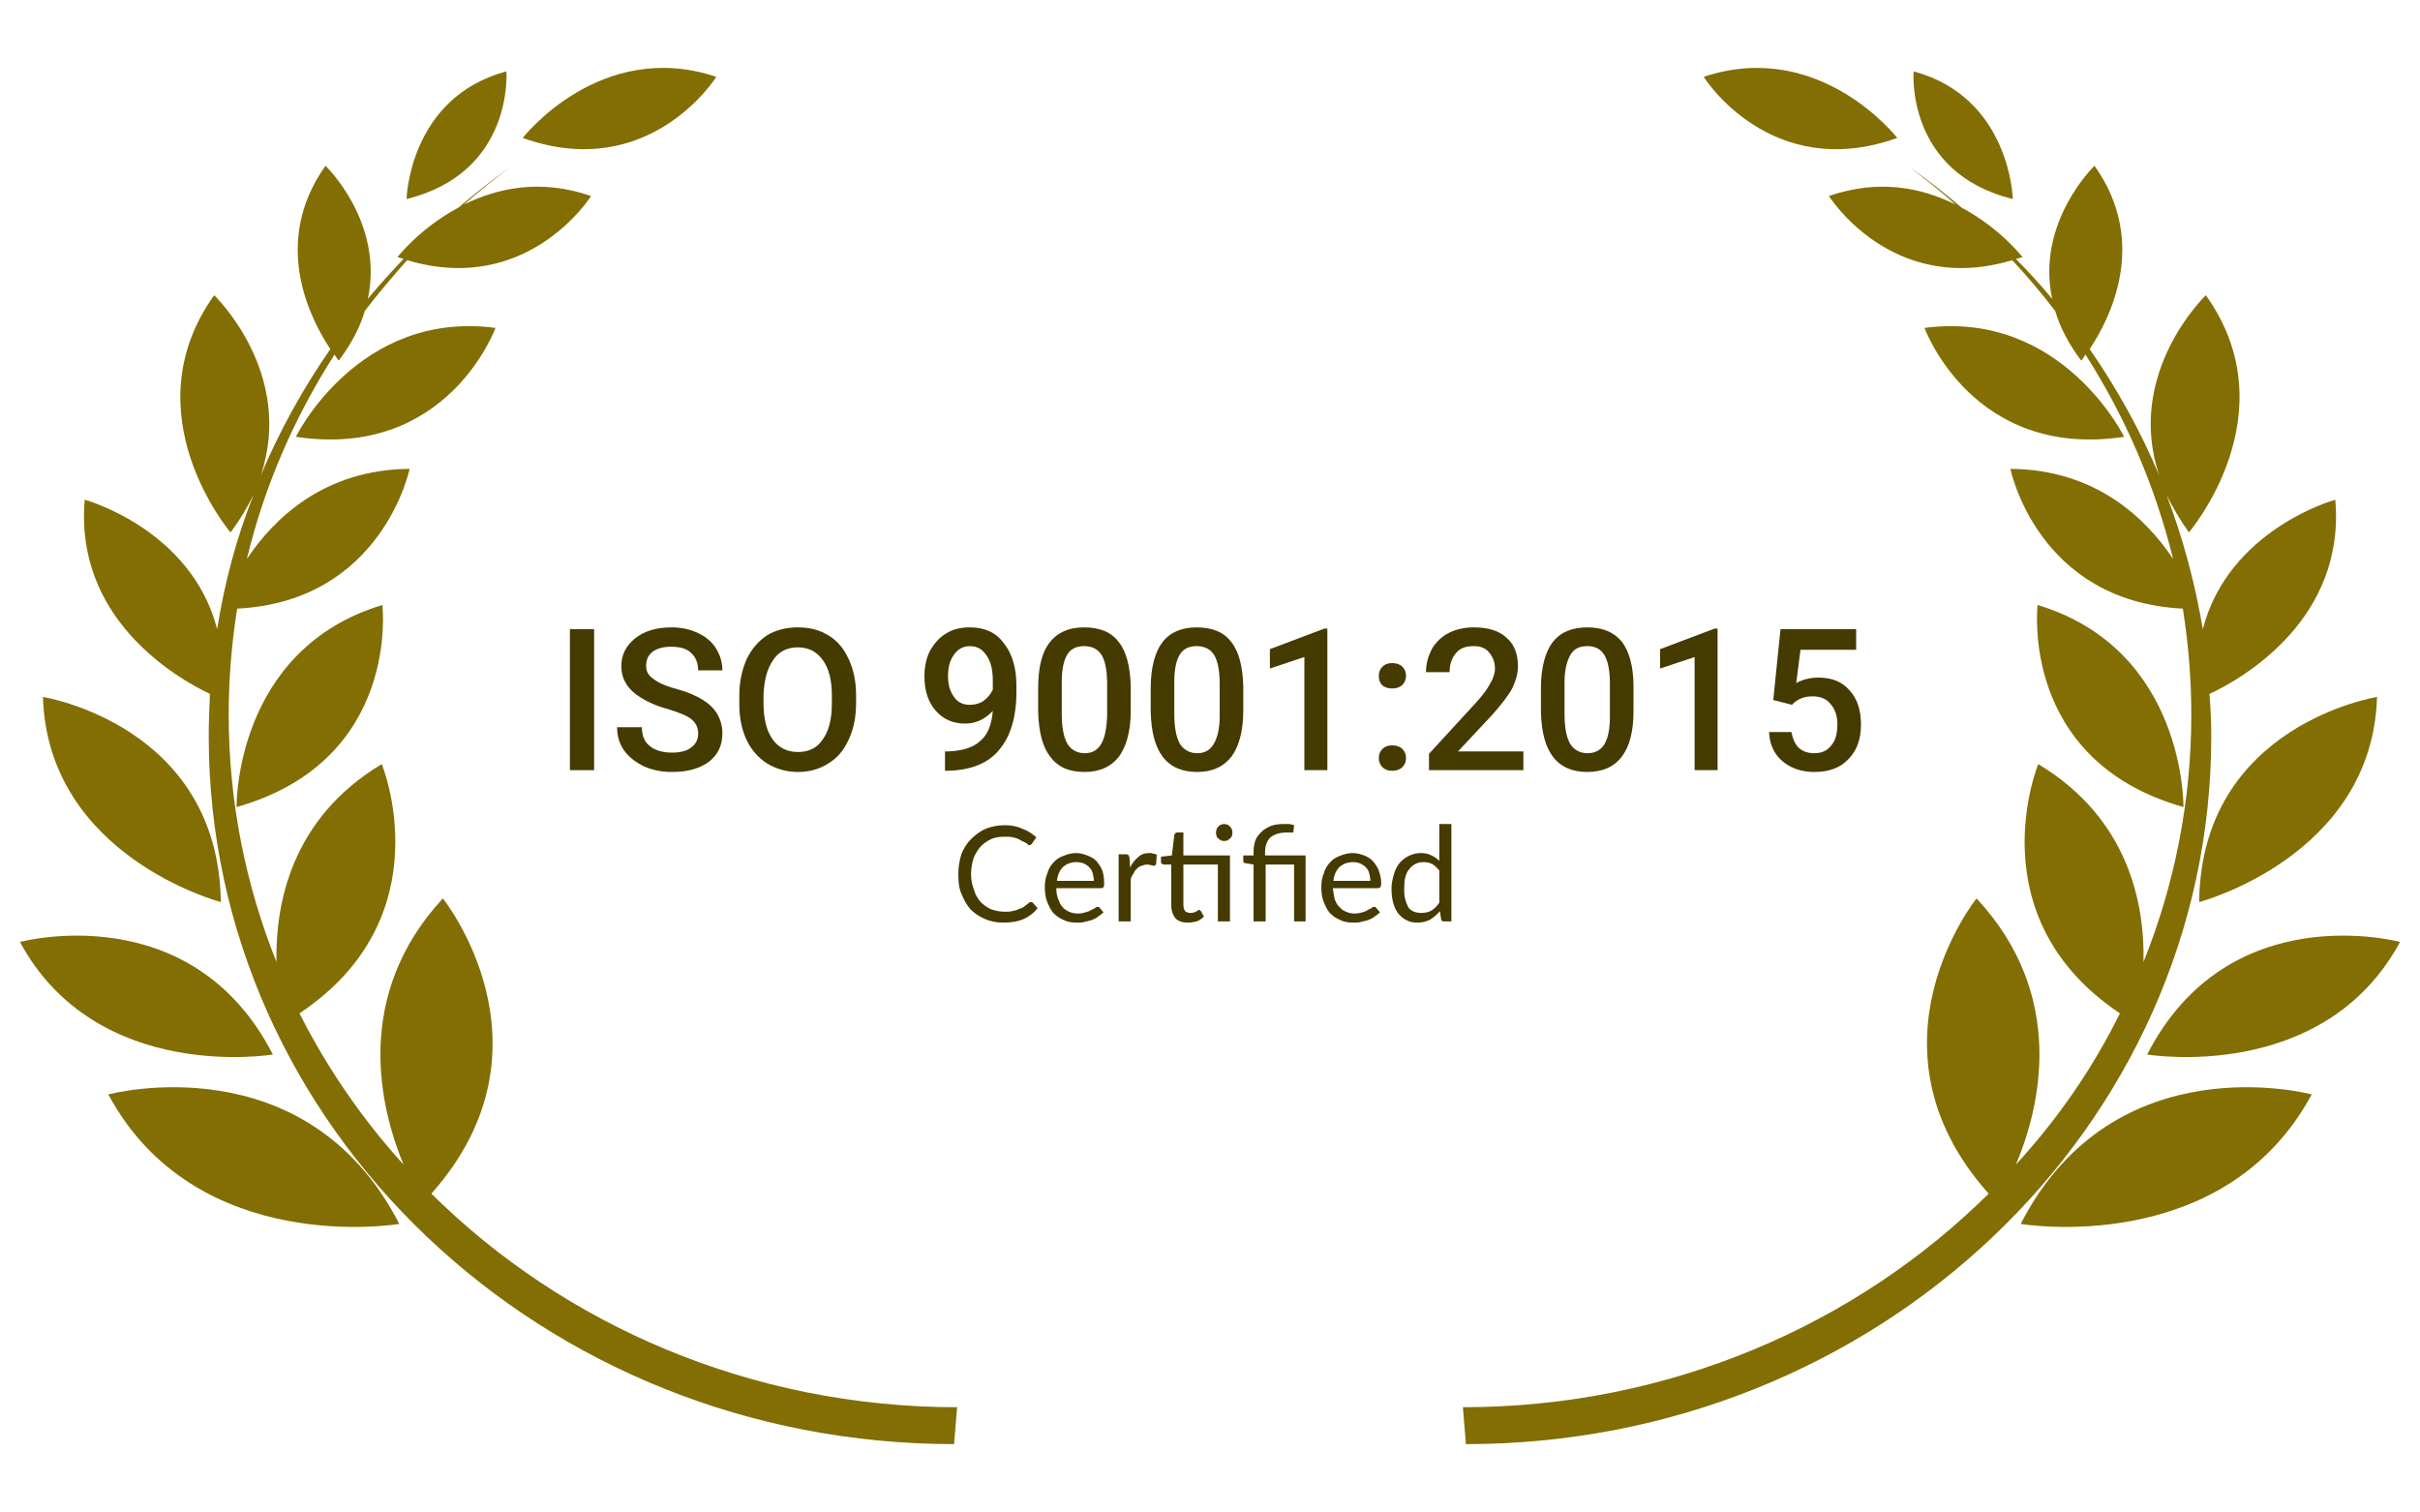 <?xml version="1.0" encoding="UTF-8"?>
<!DOCTYPE svg PUBLIC "-//W3C//DTD SVG 1.1//EN" "http://www.w3.org/Graphics/SVG/1.1/DTD/svg11.dtd">
<!-- Creator: CorelDRAW X7 -->
<svg xmlns="http://www.w3.org/2000/svg" xml:space="preserve" width="4in" height="2.5in" version="1.1" style="shape-rendering:geometricPrecision; text-rendering:geometricPrecision; image-rendering:optimizeQuality; fill-rule:evenodd; clip-rule:evenodd"
viewBox="0 0 4000 2500"
 xmlns:xlink="http://www.w3.org/1999/xlink">
 <defs>
  <style type="text/css">
   <![CDATA[
    .fil0 {fill:#826E03}
    .fil1 {fill:#453A00;fill-rule:nonzero}
    .fil2 {fill:#453A00;fill-rule:nonzero}
   ]]>
  </style>
 </defs>
 <g id="Layer_x0020_1">
  <path id="path-1" class="fil0" d="M3635 1491c3,-293 294,-339 294,-339 -8,264 -294,339 -294,339zm-26 -157c-272,-77 -241,-334 -241,-334 245,74 241,334 241,334zm-98 -612c-251,38 -330,-180 -330,-180 227,-30 330,180 330,180zm141 425c2,23 3,47 3,70 0,646 -552,1170 -1232,1170 0,0 -5,-61 -5,-61 341,0 650,-136 869,-353 -217,-243 -20,-488 -20,-488 150,161 105,346 65,440 69,-75 127,-159 172,-250 -239,-160 -135,-412 -135,-412 150,90 176,232 174,327 51,-127 79,-265 79,-409 0,-60 -5,-118 -14,-175 -241,-12 -285,-231 -285,-231 142,1 225,83 269,149 -30,-121 -79,-235 -145,-338 -4,7 -7,10 -7,10 -21,-28 -35,-55 -43,-82 -22,-29 -46,-57 -71,-84 -199,60 -303,-106 -303,-106 84,-29 155,-13 209,14 -24,-22 -50,-42 -76,-62 30,21 58,43 86,67 64,34 101,82 101,82 -4,1 -7,2 -11,3 21,21 41,43 60,66 -27,-127 70,-220 70,-220 91,128 24,255 -8,303 45,65 84,135 115,209 -57,-170 77,-298 77,-298 140,196 -28,392 -28,392 -15,-21 -27,-42 -37,-62 27,71 47,145 60,222 43,-166 219,-214 219,-214 17,196 -150,294 -208,321zm-489 -1029c160,43 164,211 164,211 -178,-44 -164,-211 -164,-211zm-347 9c192,-64 320,101 320,101 -210,75 -320,-101 -320,-101zm1005 1682c-146,271 -481,214 -481,214 155,-302 481,-214 481,-214zm-272 -66c135,-263 418,-186 418,-186 -127,235 -418,186 -418,186z"/>
  <path id="path-2" class="fil0" d="M864 228c0,0 128,-165 320,-101 0,0 -110,176 -320,101zm-473 1106c0,0 -4,-260 241,-334 0,0 31,257 -241,334zm98 -612c0,0 103,-210 330,-180 0,0 -79,218 -330,180zm488 -398c0,0 -104,166 -304,106 -24,27 -48,55 -70,84 -8,27 -22,54 -43,82 0,0 -3,-3 -7,-10 -66,103 -116,217 -145,338 44,-66 127,-148 269,-149 0,0 -45,219 -285,231 -9,57 -14,115 -14,175 0,144 28,282 79,409 -2,-95 24,-237 174,-327 0,0 104,252 -136,412 46,91 104,175 172,250 -39,-94 -84,-279 65,-440 0,0 197,245 -19,488 219,217 528,353 869,353 0,0 -5,61 -5,61 -681,0 -1232,-524 -1232,-1170 0,-23 1,-47 2,-70 -57,-27 -224,-125 -207,-321 0,0 176,48 219,214 12,-77 32,-151 60,-222 -10,20 -22,41 -38,62 0,0 -167,-196 -27,-392 0,0 134,128 77,298 31,-74 70,-144 115,-209 -32,-48 -99,-175 -8,-303 0,0 97,93 70,220 19,-23 39,-45 59,-66 -3,-1 -6,-2 -10,-3 0,0 37,-48 101,-82 28,-24 56,-46 86,-67 -27,20 -52,40 -77,62 55,-27 126,-43 210,-14zm-305 5c0,0 4,-168 165,-211 0,0 13,167 -165,211zm-307 1162c0,0 -286,-75 -294,-339 0,0 290,46 294,339zm86 252c0,0 -291,49 -418,-186 0,0 283,-77 418,186zm209 280c0,0 -335,57 -481,-214 0,0 326,-88 481,214z"/>
  <polygon class="fil1" points="982,1273 942,1273 942,1040 982,1040 "/>
  <path id="1" class="fil1" d="M1154 1213c0,-11 -4,-18 -11,-24 -7,-6 -20,-11 -39,-17 -19,-5 -34,-12 -45,-19 -21,-13 -32,-30 -32,-52 0,-19 8,-34 23,-46 15,-12 35,-18 60,-18 16,0 30,3 43,9 13,6 23,14 30,25 7,11 11,23 11,37l-40 0c0,-12 -4,-22 -12,-29 -7,-7 -18,-10 -33,-10 -13,0 -23,3 -30,8 -8,6 -11,14 -11,24 0,9 4,16 12,21 7,6 20,12 39,17 18,5 32,11 43,18 11,7 19,15 24,24 5,9 8,19 8,31 0,20 -7,35 -22,47 -15,11 -35,17 -61,17 -17,0 -32,-3 -46,-9 -14,-7 -25,-15 -33,-26 -8,-11 -12,-24 -12,-39l41 0c0,14 4,24 13,31 8,7 21,11 37,11 14,0 25,-3 32,-9 7,-5 11,-13 11,-22z"/>
  <path id="2" class="fil1" d="M1415 1162c0,23 -4,43 -12,60 -8,18 -19,31 -34,40 -14,9 -31,14 -50,14 -19,0 -36,-5 -51,-14 -14,-9 -26,-22 -34,-39 -8,-17 -12,-37 -12,-59l0 -14c0,-22 4,-42 12,-60 8,-17 19,-30 34,-40 15,-9 32,-13 51,-13 19,0 35,4 50,13 15,9 26,22 34,40 8,17 12,37 12,59l0 13zm-40 -12c0,-26 -5,-45 -15,-59 -10,-14 -24,-21 -41,-21 -18,0 -32,7 -41,21 -10,14 -15,33 -16,58l0 13c0,26 5,46 15,60 10,14 24,21 42,21 18,0 32,-7 41,-21 10,-14 15,-33 15,-60l0 -12z"/>
  <path id="3" class="fil1" d="M1641 1175c-13,14 -28,21 -46,21 -20,0 -36,-7 -49,-22 -12,-14 -18,-33 -18,-56 0,-16 3,-30 9,-42 7,-12 15,-22 27,-29 11,-7 24,-10 39,-10 24,0 43,8 56,26 14,17 21,41 21,70l0 11c0,42 -10,74 -29,96 -18,22 -47,33 -84,34l-5 0 0 -32 6 0c22,-1 40,-6 52,-17 13,-11 19,-27 21,-50zm-38 -10c8,0 16,-2 22,-6 7,-5 12,-11 16,-19l0 -15c0,-17 -3,-31 -10,-41 -7,-11 -16,-16 -28,-16 -11,0 -20,5 -26,14 -7,9 -10,21 -10,35 0,14 3,26 10,35 6,9 15,13 26,13z"/>
  <path id="4" class="fil1" d="M1869 1175c0,33 -7,58 -19,75 -13,17 -32,26 -57,26 -26,0 -44,-8 -57,-25 -13,-17 -19,-41 -20,-74l0 -40c0,-33 6,-59 19,-75 13,-17 32,-25 57,-25 26,0 45,8 57,24 13,16 19,41 20,73l0 41zm-39 -44c0,-22 -3,-38 -9,-48 -6,-10 -16,-15 -29,-15 -12,0 -22,4 -28,14 -6,10 -9,25 -9,45l0 53c0,22 3,38 9,49 6,10 16,16 29,16 12,0 21,-5 27,-15 6,-10 9,-25 10,-46l0 -53z"/>
  <path id="5" class="fil1" d="M2055 1175c0,33 -7,58 -19,75 -13,17 -32,26 -57,26 -25,0 -44,-8 -57,-25 -13,-17 -19,-41 -20,-74l0 -40c0,-33 7,-59 19,-75 13,-17 32,-25 57,-25 26,0 45,8 57,24 13,16 19,41 20,73l0 41zm-39 -44c0,-22 -3,-38 -9,-48 -6,-10 -16,-15 -29,-15 -12,0 -22,4 -28,14 -6,10 -9,25 -9,45l0 53c0,22 3,38 9,49 6,10 16,16 29,16 12,0 21,-5 27,-15 6,-10 10,-25 10,-46l0 -53z"/>
  <polygon id="6" class="fil1" points="2194,1273 2156,1273 2156,1086 2099,1105 2099,1073 2189,1039 2194,1039 "/>
  <path id="7" class="fil1" d="M2301 1232c7,0 13,2 17,6 4,4 6,9 6,15 0,6 -2,11 -6,15 -4,4 -10,6 -17,6 -7,0 -12,-2 -16,-6 -4,-4 -6,-9 -6,-15 0,-6 2,-11 6,-15 4,-4 9,-6 16,-6zm0 -136c7,0 13,2 17,6 4,4 6,9 6,15 0,6 -2,11 -6,15 -4,4 -10,6 -17,6 -7,0 -12,-2 -16,-5 -4,-4 -6,-9 -6,-16 0,-6 2,-11 6,-15 4,-4 9,-6 16,-6z"/>
  <path id="8" class="fil1" d="M2518 1273l-156 0 0 -27 78 -85c11,-12 19,-23 23,-31 5,-8 8,-17 8,-25 0,-11 -4,-20 -10,-27 -6,-7 -14,-10 -25,-10 -13,0 -22,3 -29,11 -7,8 -11,18 -11,32l-39 0c0,-15 4,-27 10,-39 7,-11 16,-20 28,-26 12,-6 26,-9 41,-9 23,0 41,5 54,17 13,11 19,27 19,47 0,11 -3,23 -9,36 -7,13 -18,27 -33,44l-57 61 108 0 0 31z"/>
  <path id="9" class="fil1" d="M2700 1175c0,33 -6,58 -19,75 -12,17 -32,26 -57,26 -25,0 -44,-8 -57,-25 -13,-17 -19,-41 -20,-74l0 -40c0,-33 7,-59 19,-75 13,-17 32,-25 58,-25 25,0 44,8 57,24 12,16 19,41 19,73l0 41zm-39 -44c0,-22 -3,-38 -9,-48 -6,-10 -15,-15 -28,-15 -13,0 -22,4 -28,14 -6,10 -10,25 -10,45l0 53c0,22 3,38 9,49 6,10 16,16 29,16 12,0 22,-5 28,-15 6,-10 9,-25 9,-46l0 -53z"/>
  <polygon id="10" class="fil1" points="2839,1273 2801,1273 2801,1086 2744,1105 2744,1073 2834,1039 2839,1039 "/>
  <path id="11" class="fil1" d="M2931 1157l12 -117 125 0 0 34 -92 0 -7 55c11,-6 23,-9 37,-9 22,0 39,7 51,21 13,14 19,33 19,57 0,24 -7,43 -21,57 -13,14 -32,21 -56,21 -21,0 -39,-6 -53,-18 -14,-12 -21,-28 -22,-48l37 0c2,11 6,20 12,26 7,6 15,9 26,9 12,0 21,-4 28,-13 7,-8 10,-20 10,-35 0,-14 -4,-25 -11,-33 -7,-9 -17,-13 -30,-13 -7,0 -13,1 -18,3 -5,2 -11,5 -16,11l-31 -8z"/>
  <path class="fil2" d="M1704 1491c1,0 2,0 3,1l8 9c-6,8 -14,14 -23,18 -9,4 -20,6 -33,6 -12,0 -22,-2 -31,-6 -9,-4 -17,-9 -24,-16 -6,-7 -11,-16 -15,-26 -4,-9 -5,-20 -5,-32 0,-12 2,-23 5,-33 4,-10 9,-18 16,-25 7,-7 15,-13 24,-17 10,-4 20,-6 32,-6 11,0 21,2 29,6 9,3 16,8 23,14l-7 10c0,1 -1,1 -2,2 0,0 -1,1 -3,1 -1,0 -2,-1 -4,-3 -2,-1 -5,-3 -8,-4 -3,-2 -7,-4 -11,-5 -5,-2 -11,-2 -17,-2 -9,0 -16,1 -23,4 -6,3 -12,7 -17,12 -5,6 -9,12 -12,20 -2,7 -4,16 -4,26 0,10 2,18 5,26 2,8 6,14 11,20 5,5 11,9 17,12 7,2 14,4 22,4 5,0 9,0 13,-1 3,-1 7,-1 10,-3 3,-1 6,-2 9,-4 3,-2 5,-4 8,-6 1,-2 3,-2 4,-2z"/>
  <path id="1" class="fil2" d="M1808 1456c0,-5 -1,-9 -2,-13 -1,-4 -3,-7 -6,-10 -2,-2 -5,-4 -9,-6 -3,-1 -7,-2 -12,-2 -9,0 -16,3 -22,8 -5,5 -9,13 -10,23l61 0zm16 52c-3,3 -6,5 -9,7 -3,3 -7,4 -11,6 -4,1 -8,2 -12,3 -4,1 -8,1 -12,1 -8,0 -15,-1 -21,-4 -7,-3 -12,-6 -17,-11 -5,-5 -8,-12 -11,-19 -3,-7 -4,-16 -4,-25 0,-8 1,-15 4,-22 2,-7 5,-13 10,-18 4,-5 10,-9 16,-11 7,-3 14,-5 22,-5 7,0 13,2 18,4 6,2 11,5 15,9 4,5 8,10 10,16 2,6 3,13 3,21 0,3 0,5 -1,6 0,1 -2,2 -3,2l-75 0c0,7 1,13 3,18 2,5 4,10 7,13 3,4 7,6 11,8 5,2 9,3 15,3 5,0 9,-1 12,-2 4,-1 7,-2 10,-4 2,-1 4,-2 6,-3 2,-2 3,-2 4,-2 2,0 3,0 4,2l6 7z"/>
  <path id="2" class="fil2" d="M1868 1434c3,-7 8,-13 13,-17 5,-5 11,-7 19,-7 2,0 4,0 6,1 3,0 4,1 6,2l-1 15c-1,2 -2,3 -4,3 -1,0 -2,0 -4,-1 -2,0 -4,-1 -7,-1 -3,0 -6,1 -9,2 -3,1 -5,2 -7,4 -3,3 -5,5 -6,8 -2,3 -4,6 -5,10l0 70 -20 0 0 -111 12 0c2,0 3,1 4,1 1,1 1,3 2,5l1 16z"/>
  <path id="3" class="fil2" d="M2033 1523l-20 0 0 -94 -57 0 0 66c0,5 1,9 3,11 2,2 5,3 9,3 2,0 4,0 5,-1 2,0 3,-1 4,-1 1,-1 2,-2 3,-2 1,-1 1,-1 2,-1 1,0 2,1 3,2l5 9c-3,3 -7,6 -12,8 -5,1 -9,2 -15,2 -8,0 -15,-2 -20,-7 -4,-5 -7,-12 -7,-21l0 -68 -13 0c-1,0 -2,-1 -3,-2 -1,0 -1,-1 -1,-3l0 -8 18 -2 4 -34c1,-1 1,-2 2,-3 1,-1 2,-1 3,-1l10 0 0 38 77 0 0 109zm4 -147c0,2 0,4 -1,6 0,1 -2,3 -3,4 -1,1 -3,2 -4,3 -2,1 -4,1 -6,1 -2,0 -3,0 -5,-1 -2,-1 -3,-2 -4,-3 -2,-1 -3,-3 -3,-4 -1,-2 -1,-4 -1,-6 0,-1 0,-3 1,-5 0,-2 1,-3 3,-5 1,-1 2,-2 4,-3 2,0 3,-1 5,-1 2,0 4,1 6,1 1,1 3,2 4,3 1,2 3,3 3,5 1,2 1,4 1,5z"/>
  <path id="4" class="fil2" d="M2072 1523l0 -94 -12 -2c-2,0 -3,-1 -4,-1 -1,-1 -1,-2 -1,-4l0 -8 17 0 0 -6c0,-7 1,-13 3,-19 2,-5 6,-10 10,-14 4,-4 9,-7 16,-10 6,-2 13,-3 22,-3 3,0 5,0 8,0 3,1 6,1 8,2l-1 10c0,1 0,2 -1,2 0,0 -1,0 -2,0 0,0 -1,0 -3,0 -1,0 -2,0 -4,0 -13,0 -22,3 -28,8 -6,6 -9,14 -9,25l0 5 67 0 0 109 -19 0 0 -94 -47 0 0 94 -20 0z"/>
  <path id="5" class="fil2" d="M2265 1456c0,-5 -1,-9 -2,-13 -1,-4 -3,-7 -6,-10 -2,-2 -5,-4 -9,-6 -3,-1 -7,-2 -11,-2 -10,0 -17,3 -23,8 -5,5 -9,13 -10,23l61 0zm16 52c-3,3 -6,5 -9,7 -3,3 -7,4 -11,6 -4,1 -8,2 -12,3 -4,1 -8,1 -12,1 -8,0 -15,-1 -21,-4 -7,-3 -12,-6 -17,-11 -5,-5 -8,-12 -11,-19 -3,-7 -4,-16 -4,-25 0,-8 1,-15 4,-22 2,-7 5,-13 10,-18 4,-5 10,-9 16,-11 7,-3 14,-5 22,-5 7,0 13,2 19,4 5,2 10,5 14,9 4,5 8,10 10,16 2,6 4,13 4,21 0,3 -1,5 -1,6 -1,1 -2,2 -4,2l-75 0c1,7 2,13 3,18 2,5 4,10 8,13 3,4 6,6 11,8 4,2 9,3 14,3 5,0 9,-1 13,-2 3,-1 6,-2 9,-4 2,-1 4,-2 6,-3 2,-2 3,-2 5,-2 1,0 2,0 3,2l6 7z"/>
  <path id="6" class="fil2" d="M2379 1439c-4,-5 -8,-9 -12,-11 -4,-2 -9,-3 -14,-3 -10,0 -18,4 -24,12 -6,7 -8,18 -8,31 0,7 0,14 2,19 1,5 3,9 5,13 2,3 5,5 9,7 3,1 7,2 12,2 6,0 12,-1 17,-4 5,-3 9,-7 13,-13l0 -53zm20 -77l0 161 -12 0c-3,0 -5,-1 -5,-4l-2 -13c-5,6 -10,10 -16,14 -6,3 -13,5 -21,5 -7,0 -13,-1 -18,-4 -5,-2 -9,-6 -13,-10 -4,-5 -7,-11 -9,-18 -2,-7 -3,-16 -3,-25 0,-8 2,-16 4,-23 2,-7 5,-13 9,-18 4,-5 9,-9 15,-12 6,-3 13,-5 20,-5 7,0 13,1 18,4 5,2 9,5 13,9l0 -61 20 0z"/>
 </g>
</svg>
